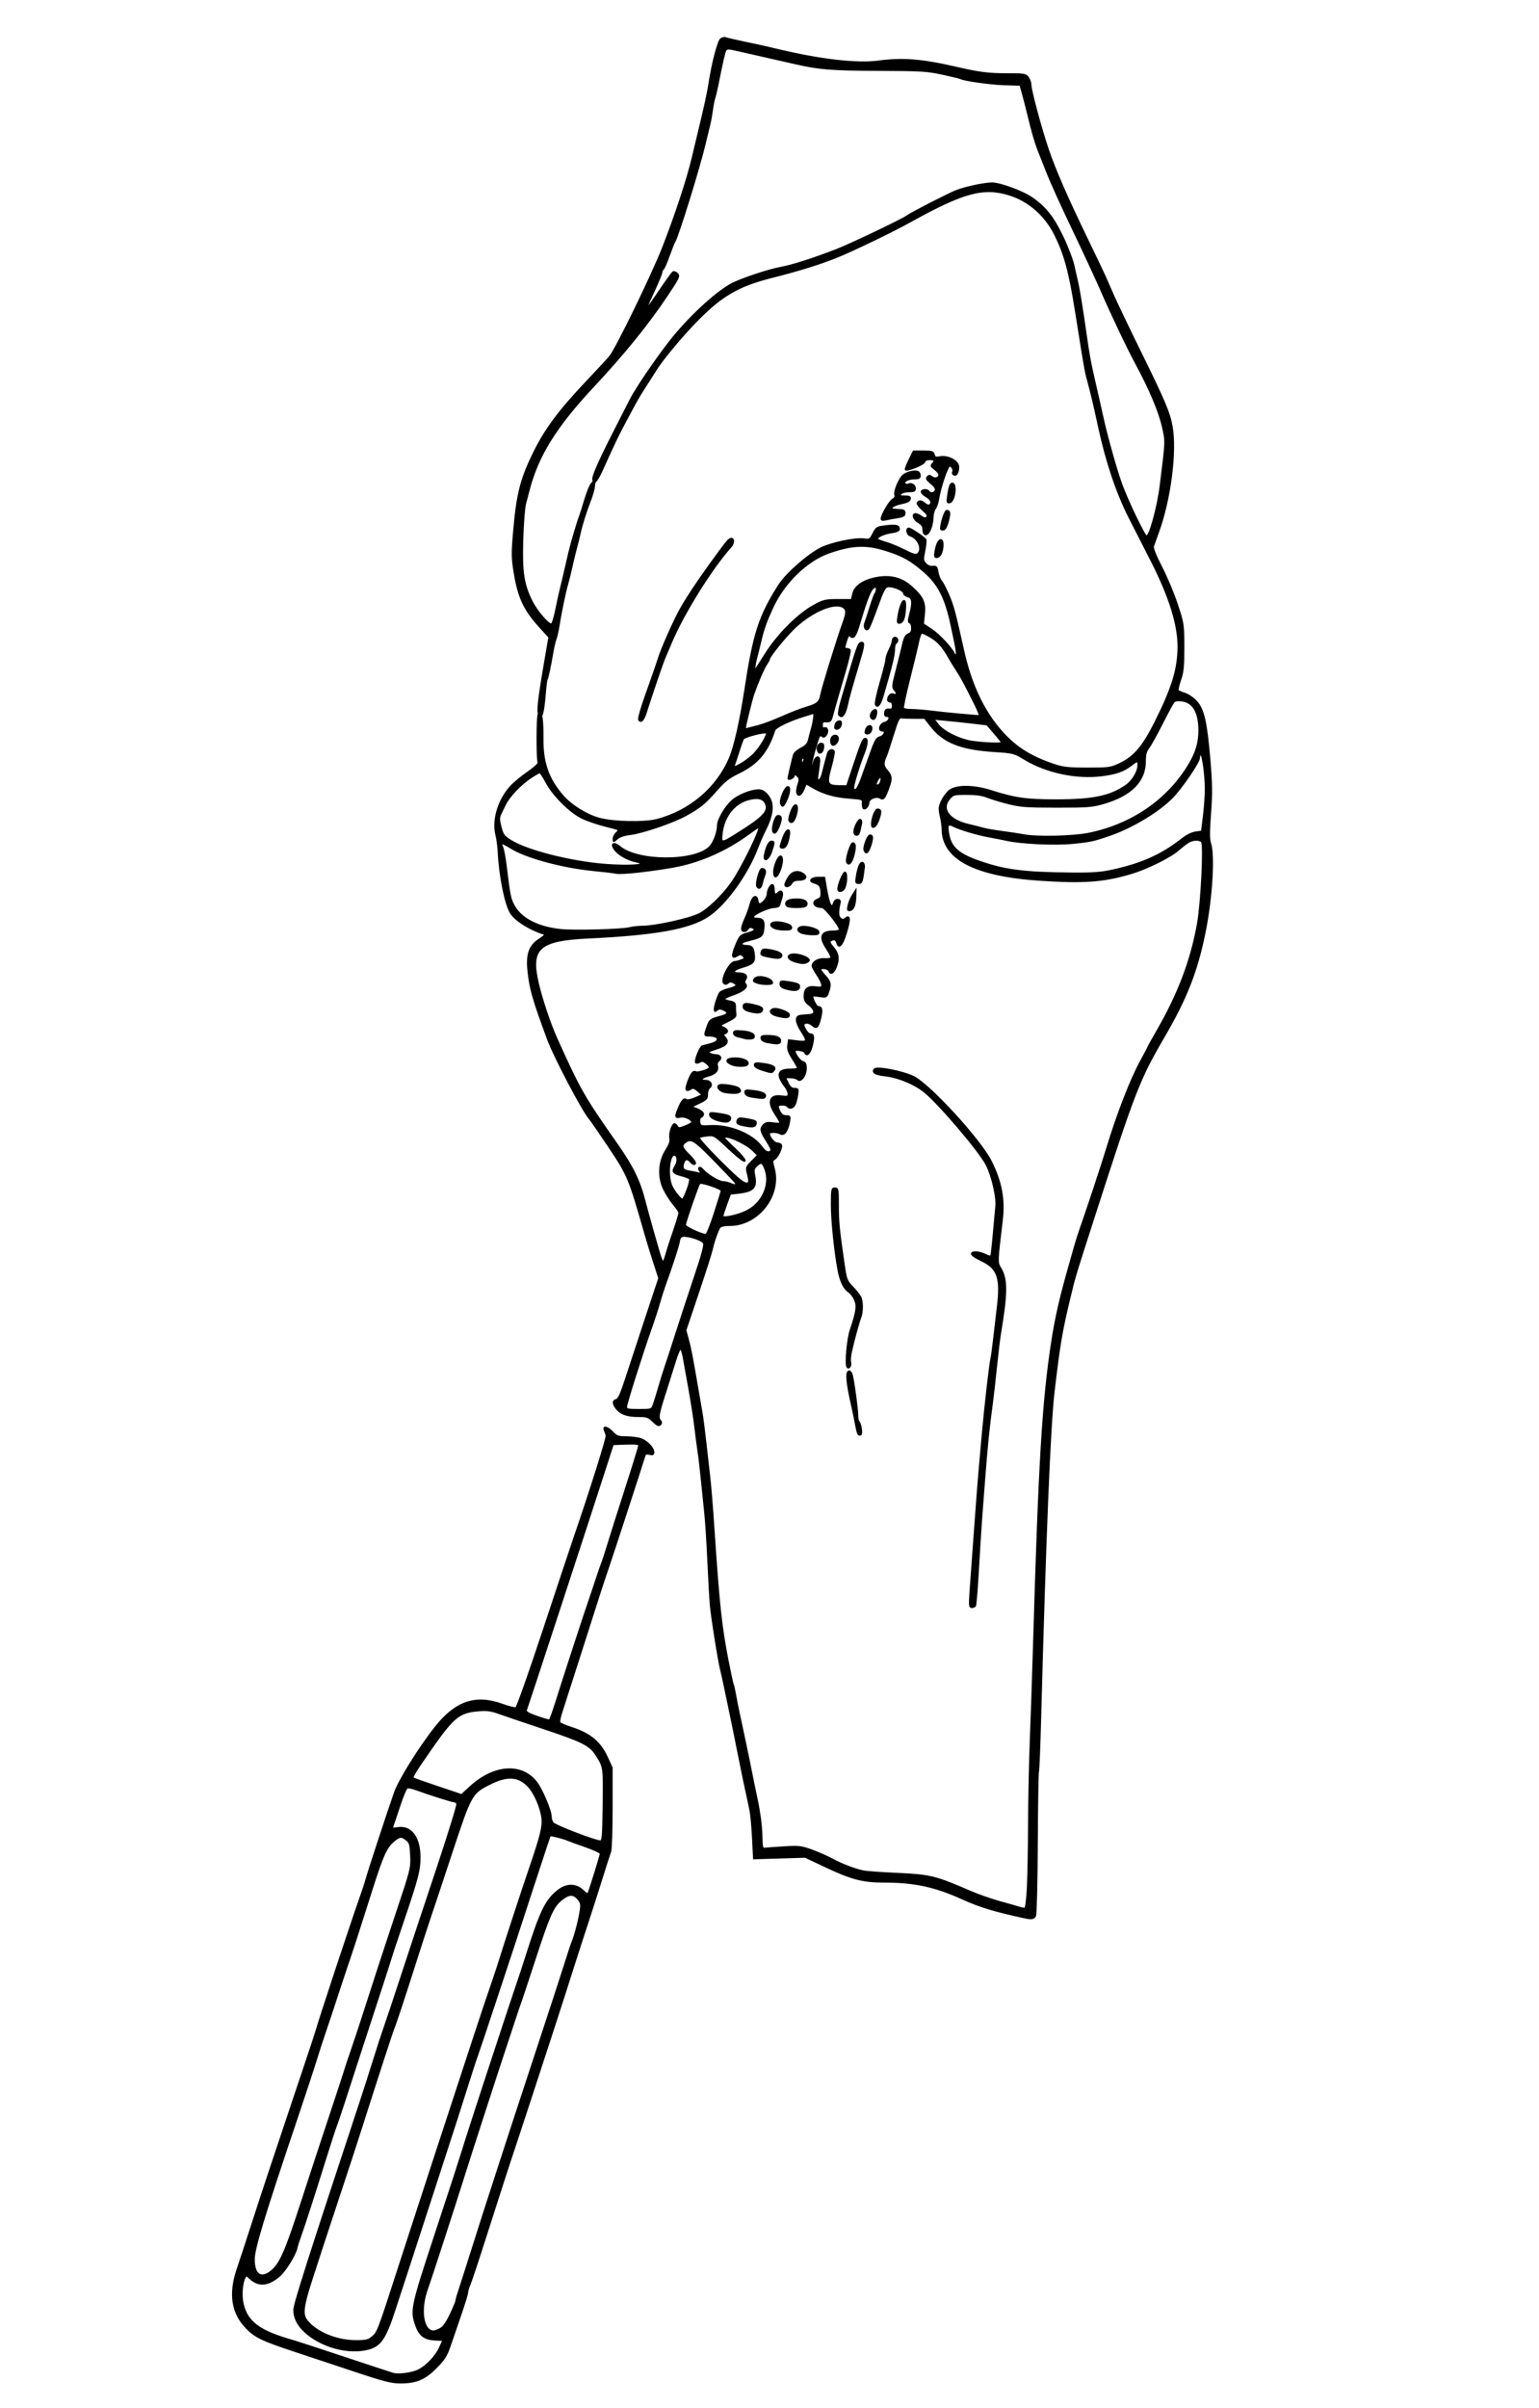 <?xml version="1.0" encoding="UTF-8" standalone="no"?>
<!-- Created with Inkscape (http://www.inkscape.org/) -->
<svg
   xmlns:dc="http://purl.org/dc/elements/1.1/"
   xmlns:cc="http://creativecommons.org/ns#"
   xmlns:rdf="http://www.w3.org/1999/02/22-rdf-syntax-ns#"
   xmlns:svg="http://www.w3.org/2000/svg"
   xmlns="http://www.w3.org/2000/svg"
   xmlns:sodipodi="http://sodipodi.sourceforge.net/DTD/sodipodi-0.dtd"
   xmlns:inkscape="http://www.inkscape.org/namespaces/inkscape"
   id="svg2457"
   sodipodi:version="0.32"
   inkscape:version="0.46"
   width="959"
   height="1500"
   version="1.0"
   sodipodi:docname="Interferenzschraube_04.svg"
   inkscape:output_extension="org.inkscape.output.svg.inkscape">
  <defs
     id="defs2460">
    <inkscape:perspective
       sodipodi:type="inkscape:persp3d"
       inkscape:vp_x="0 : 526.18109 : 1"
       inkscape:vp_y="0 : 1000 : 0"
       inkscape:vp_z="744.09448 : 526.18109 : 1"
       inkscape:persp3d-origin="372.04724 : 350.78739 : 1"
       id="perspective2464" />
  </defs>
  <sodipodi:namedview
     inkscape:window-height="1176"
     inkscape:window-width="1600"
     inkscape:pageshadow="2"
     inkscape:pageopacity="0.0"
     guidetolerance="10.0"
     gridtolerance="10.0"
     objecttolerance="10.0"
     borderopacity="1.0"
     bordercolor="#666666"
     pagecolor="#ffffff"
     id="base"
     showgrid="false"
     inkscape:zoom="0.43557778"
     inkscape:cx="590.77608"
     inkscape:cy="823.16966"
     inkscape:window-x="-4"
     inkscape:window-y="-4"
     inkscape:current-layer="svg2457" />
  <path
     id="path2486"
     d="M 221.749,1477.06 C 210.199,1473.208 193.099,1467.526 183.749,1464.435 C 163.357,1457.691 159.044,1455.623 153.552,1449.951 C 144.509,1440.612 142.739,1428.554 148.121,1412.947 C 149.7,1408.365 154.469,1393.817 158.717,1380.617 C 162.965,1367.417 173.194,1336.592 181.447,1312.117 C 189.701,1287.642 196.802,1266.267 197.226,1264.617 C 198.498,1259.679 218.879,1198.002 224.324,1182.617 C 226.075,1177.667 227.849,1172.267 228.264,1170.617 C 229.195,1166.923 242.099,1127.607 246.019,1116.522 C 248.815,1108.613 261.597,1088.144 271.56,1075.617 C 284.056,1059.907 296.489,1055.737 312.962,1061.733 C 316.93,1063.177 320.783,1064.126 321.524,1063.841 C 322.276,1063.553 329.861,1042.166 338.677,1015.47 C 347.37,989.151 356.186,962.667 358.269,956.617 C 367.839,928.818 378.315,895.497 377.916,894.127 C 377.674,893.297 377.151,891.829 376.755,890.867 C 375.585,888.025 378.536,888.763 381.749,892.117 C 384.28,894.759 385.299,895.117 390.286,895.117 C 393.401,895.117 397.452,895.64 399.288,896.28 C 403.151,897.627 407.171,901.782 407.217,904.475 C 407.242,905.967 406.75,906.209 404.727,905.701 C 403.09,905.29 402.068,905.515 401.816,906.342 C 399.898,912.642 382.153,967.06 379.228,975.617 C 375.221,987.337 375.178,987.468 361.26,1031.117 C 356.262,1046.792 351.248,1062.406 350.119,1065.815 C 348.99,1069.223 348.337,1072.451 348.668,1072.987 C 348.999,1073.523 352.303,1074.944 356.009,1076.146 C 367.825,1079.977 373.937,1085.082 378.401,1094.845 L 381.249,1101.073 L 381.249,1126.048 C 381.249,1139.784 380.839,1152.056 380.339,1153.32 C 379.839,1154.583 377.329,1162.367 374.762,1170.617 C 372.194,1178.867 368.153,1191.467 365.78,1198.617 C 363.407,1205.767 359.336,1218.367 356.732,1226.617 C 354.128,1234.867 348.845,1251.292 344.992,1263.117 C 335.711,1291.602 321.536,1334.857 320.251,1338.617 C 317.763,1345.895 310.711,1367.666 302.76,1392.617 C 298.028,1407.467 293.502,1421.095 292.702,1422.901 C 291.903,1424.707 291.236,1426.957 291.22,1427.901 C 291.204,1428.845 289.402,1434.792 287.214,1441.117 C 285.027,1447.442 282.027,1456.19 280.547,1460.558 C 278.259,1467.314 276.954,1469.416 271.803,1474.645 C 264.702,1481.852 259.279,1484.131 249.32,1484.09 C 243.893,1484.068 239.093,1482.844 221.749,1477.06 z M 260.871,1476.287 C 266.08,1473.599 271.697,1467.605 274.15,1462.117 L 276.162,1457.617 L 270.8,1457.32 C 264.004,1456.943 261.067,1454.391 258.666,1446.771 C 256.191,1438.921 257.108,1434.822 270.259,1394.937 C 282.188,1358.759 285.068,1349.875 290.784,1331.617 C 294.7,1319.111 320.048,1241.966 322.82,1234.117 C 323.695,1231.642 325.98,1224.667 327.9,1218.617 C 336.849,1190.406 340.059,1183.737 347.591,1177.698 C 352.89,1173.45 358.83,1173.384 363.153,1177.526 C 365.441,1179.718 366.321,1180.087 366.723,1179.026 C 368.378,1174.658 374.249,1155.589 374.249,1154.582 C 374.249,1153.927 370.086,1151.945 364.999,1150.179 C 359.911,1148.412 354.849,1146.569 353.749,1146.083 C 351.058,1144.896 343.129,1142.903 342.719,1143.313 C 342.539,1143.493 337.631,1158.26 331.812,1176.129 C 325.993,1193.997 320.774,1209.967 320.213,1211.617 C 319.653,1213.267 314.667,1228.342 309.134,1245.117 C 303.6,1261.892 298.249,1277.867 297.243,1280.617 C 296.236,1283.367 293.305,1292.367 290.73,1300.617 C 288.155,1308.867 282.003,1327.992 277.061,1343.117 C 272.118,1358.242 266.122,1376.692 263.737,1384.117 C 261.352,1391.542 257.327,1403.917 254.792,1411.617 C 252.257,1419.317 248.06,1432.126 245.466,1440.082 C 240.159,1456.356 236.97,1461.006 229.749,1463.001 C 217.367,1466.421 200.075,1461.749 189.882,1452.228 C 185.471,1448.108 183.249,1443.646 183.249,1438.909 C 183.249,1435.271 191.766,1408.575 225.776,1305.617 C 227.048,1301.767 230.201,1291.867 232.782,1283.617 C 235.364,1275.367 238.522,1265.692 239.8,1262.117 C 241.078,1258.542 245.584,1245.042 249.812,1232.117 C 254.04,1219.192 263.781,1189.803 271.459,1166.809 C 279.136,1143.814 285.169,1124.352 284.865,1123.559 C 284.56,1122.766 283.733,1122.117 283.025,1122.117 C 281.731,1122.117 267.536,1117.63 259.345,1114.632 C 256.923,1113.746 254.394,1113.231 253.726,1113.487 C 253.057,1113.744 250.906,1118.828 248.945,1124.785 C 246.984,1130.743 245.072,1136.418 244.695,1137.398 C 244.09,1138.973 244.457,1139.108 247.88,1138.568 C 256.073,1137.274 261.448,1144.372 261.548,1156.617 C 261.613,1164.616 260.309,1169.683 251.515,1195.617 C 247.411,1207.717 243.754,1218.742 243.387,1220.117 C 243.021,1221.492 239.908,1231.167 236.47,1241.617 C 233.033,1252.067 227.971,1267.592 225.222,1276.117 C 215.249,1307.049 210.438,1321.667 209.424,1324.117 C 208.855,1325.492 206.28,1333.367 203.702,1341.617 C 195.964,1366.379 189.214,1387.311 187.257,1392.617 C 186.243,1395.367 185.147,1398.838 184.821,1400.33 C 183.9,1404.552 177.615,1414.63 174.007,1417.673 C 166.872,1423.688 161.062,1424.109 155.627,1419.003 C 153.509,1417.013 153.381,1417.003 152.462,1418.773 C 150.728,1422.112 150.153,1429.728 151.259,1434.714 C 153.852,1446.409 161.634,1452.18 182.749,1458.066 C 184.399,1458.526 198.637,1463.183 214.389,1468.415 C 230.141,1473.647 243.866,1478.169 244.889,1478.464 C 248.37,1479.466 256.982,1478.294 260.871,1476.287 z M 232.042,1455.637 C 235.435,1452.782 235.741,1451.982 248.284,1413.117 C 256.743,1386.907 277.278,1324.075 295.836,1267.617 C 299.995,1254.967 304.893,1240.342 306.721,1235.117 C 308.55,1229.892 311.058,1222.242 312.296,1218.117 C 314.14,1211.97 326.212,1175.17 330.174,1163.617 C 336.978,1143.779 338.477,1137.716 337.865,1132.507 C 337.063,1125.683 333.047,1116.55 329.019,1112.386 C 322.948,1106.111 315.869,1105.755 305.115,1111.185 C 293.738,1116.928 293.386,1117.564 281.15,1154.617 C 275.157,1172.767 269.098,1190.992 267.686,1195.117 C 266.274,1199.242 262.471,1210.942 259.234,1221.117 C 252.068,1243.642 246.356,1260.93 245.193,1263.617 C 244.316,1265.64 234.67,1295.291 225.347,1324.617 C 222.55,1333.417 216.228,1352.767 211.299,1367.617 C 206.37,1382.467 201.619,1396.867 200.74,1399.617 C 199.861,1402.367 196.916,1411.454 194.195,1419.81 C 189.017,1435.712 188.253,1441.25 190.744,1444.806 C 196.035,1452.361 209.196,1458.062 221.422,1458.096 C 228.148,1458.114 229.459,1457.811 232.042,1455.637 z M 274.254,1450.614 C 276.305,1449.554 278.203,1446.913 280.704,1441.642 C 282.654,1437.535 284.249,1433.713 284.249,1433.149 C 284.249,1432.586 285.117,1429.536 286.179,1426.371 C 287.241,1423.206 290.445,1413.192 293.299,1404.117 C 296.153,1395.042 299.732,1383.792 301.253,1379.117 C 302.774,1374.442 307.512,1359.817 311.781,1346.617 C 316.051,1333.417 326.375,1301.917 334.724,1276.617 C 343.073,1251.317 351.146,1226.567 352.663,1221.617 C 354.18,1216.667 356.053,1211.042 356.826,1209.117 C 358.556,1204.803 360.887,1195.71 361.768,1189.836 C 362.332,1186.076 362.076,1185.028 360.009,1182.625 C 357.159,1179.312 354.209,1179.596 349.393,1183.649 C 344.527,1187.744 342.096,1193.261 333.316,1220.149 C 328.742,1234.157 324.639,1246.517 324.199,1247.617 C 323.758,1248.717 322.53,1252.317 321.468,1255.617 C 320.406,1258.917 317.285,1268.367 314.532,1276.617 C 309.758,1290.921 293.793,1340.223 288.788,1356.117 C 282.691,1375.478 267.856,1421.148 266.211,1425.617 C 261.503,1438.415 263.461,1451.924 270.048,1452.085 C 270.763,1452.103 272.656,1451.441 274.254,1450.614 z M 168.732,1414.951 C 174.486,1410.425 177.774,1403.074 187.666,1372.617 C 193.025,1356.117 201.008,1331.817 205.408,1318.617 C 209.807,1305.417 214.013,1292.592 214.755,1290.117 C 215.497,1287.642 217.674,1281.117 219.593,1275.617 C 221.511,1270.117 226.088,1256.167 229.764,1244.617 C 233.44,1233.067 240.947,1210.158 246.447,1193.709 C 256.269,1164.331 256.44,1163.661 256.085,1155.861 C 255.773,1148.973 255.414,1147.669 253.376,1146.019 C 250.266,1143.501 248.999,1143.615 245.276,1146.747 C 240.665,1150.627 238.436,1155.547 231.742,1176.617 C 222.767,1204.868 219.46,1215.096 216.709,1223.117 C 214.916,1228.342 211.777,1237.792 209.732,1244.117 C 207.687,1250.442 204.543,1259.892 202.746,1265.117 C 200.949,1270.342 198.317,1278.442 196.897,1283.117 C 195.478,1287.792 189.841,1304.892 184.371,1321.117 C 164.336,1380.545 158.249,1400.633 158.249,1407.31 C 158.249,1416.685 162.546,1419.817 168.732,1414.951 z M 376.025,1124.104 C 376.316,1100.448 376.339,1100.607 371.438,1092.948 C 367.618,1086.978 362.931,1084.616 339.249,1076.721 C 326.874,1072.596 314.049,1068.247 310.749,1067.058 C 305.979,1065.338 303.383,1065.006 298.087,1065.44 C 286.227,1066.411 282.557,1069.341 269.057,1088.617 C 259.462,1102.317 256.651,1106.852 257.332,1107.534 C 257.595,1107.797 264.514,1110.258 272.707,1113.003 L 287.603,1117.994 L 293.176,1112.897 C 307.779,1099.541 324.894,1098.305 334.11,1109.942 C 337.547,1114.281 343.249,1127.633 343.249,1131.342 C 343.249,1132.658 343.811,1134.494 344.499,1135.422 C 345.844,1137.238 371.764,1147.154 374.249,1146.803 C 375.522,1146.623 375.79,1143.189 376.025,1124.104 z M 346.821,1059.328 C 350.605,1047.15 365.396,1001.857 367.301,996.617 C 367.901,994.967 369.709,989.567 371.318,984.617 C 372.928,979.667 374.641,974.717 375.124,973.617 C 375.608,972.517 377.222,967.567 378.712,962.617 C 380.201,957.667 385.206,941.879 389.834,927.532 C 394.462,913.185 398.249,900.905 398.249,900.242 C 398.249,899.376 395.952,899.118 390.098,899.326 L 381.947,899.617 L 376.133,917.617 C 365.461,950.661 328.64,1063.107 327.835,1065.117 C 327.38,1066.253 328.995,1067.248 334.491,1069.216 C 338.483,1070.646 342.071,1071.641 342.466,1071.427 C 342.861,1071.214 344.82,1065.769 346.821,1059.328 z M 638.749,1194.452 C 619.781,1190.345 610.625,1187.572 599.749,1182.641 C 582.588,1174.861 569.811,1172.117 550.742,1172.117 C 537.608,1172.117 530.614,1170.275 514.081,1162.462 L 501.749,1156.635 L 491.249,1156.944 C 485.474,1157.114 478.274,1157.335 475.249,1157.435 L 469.749,1157.617 L 469.093,1144.617 C 468.733,1137.467 467.988,1129.592 467.439,1127.117 C 465.084,1116.511 462.009,1101.787 459.815,1090.617 C 458.519,1084.017 456.507,1074.117 455.344,1068.617 C 454.181,1063.117 452.537,1055.242 451.691,1051.117 C 450.844,1046.992 449.746,1042.042 449.249,1040.117 C 447.797,1034.49 443.453,1007.244 442.793,999.617 C 442.459,995.767 441.761,983.289 441.24,971.888 C 440.72,960.487 439.861,947.212 439.331,942.388 C 438.801,937.564 437.867,928.442 437.255,922.117 C 436.643,915.792 435.726,907.917 435.218,904.617 C 434.71,901.317 433.795,894.342 433.186,889.117 C 432.576,883.892 430.942,873.317 429.555,865.617 C 428.167,857.917 426.568,849.029 426.002,845.867 C 425.436,842.704 424.639,840.117 424.232,840.117 C 423.33,840.117 422.002,843.41 419.191,852.617 C 418.016,856.467 416.032,862.767 414.782,866.617 C 410.431,880.017 409.862,882.946 411.278,884.652 C 412.251,885.824 412.282,886.483 411.408,887.357 C 410.534,888.232 409.449,887.734 406.953,885.315 C 403.956,882.41 403.08,882.117 397.401,882.117 C 390.615,882.117 386.305,880.463 383.809,876.9 C 381.751,873.962 381.839,872.457 384.101,871.866 C 385.475,871.506 387.03,868.054 390.12,858.499 C 392.412,851.414 397.98,834.489 402.495,820.888 L 410.702,796.158 L 407.526,786.388 C 405.779,781.014 403.192,772.567 401.778,767.617 C 392.132,733.855 391.346,731.976 379.441,714.204 C 373.698,705.631 368.225,697.717 367.279,696.617 C 363.008,691.651 345.417,658.213 341.518,647.65 C 332.156,622.284 330.431,616.32 329.215,605.117 C 328.058,594.462 329.819,589.252 335.95,585.191 C 339.766,582.663 340.212,582.063 338.637,581.571 C 330.121,578.912 321.061,573.168 318.275,568.66 C 314.903,563.203 311.388,545.859 310.668,531.117 C 310.493,527.542 309.844,522.592 309.226,520.117 C 306.911,510.841 310.522,498.54 318.024,490.152 C 320.072,487.862 324.899,483.824 328.749,481.181 C 332.599,478.537 335.631,475.852 335.488,475.215 C 334.513,470.87 334.679,445.932 335.588,444.653 C 337.613,441.804 338.277,450.21 338.171,460.117 C 338.01,475.102 341.64,485.383 350.782,495.834 C 355.942,501.732 365.375,507.613 373.164,509.788 C 381.898,512.226 401.358,512.683 409.249,510.635 C 429.851,505.288 446.836,490.905 454.761,472.094 C 457.785,464.916 461.352,449.149 464.257,430.117 C 469.715,394.361 473.11,383.844 485.463,364.432 C 489.909,357.445 503.32,345.634 511.535,341.472 C 517.839,338.277 532.762,335.108 538.116,335.826 C 541.932,336.338 542.164,336.203 544.135,332.339 C 546.098,328.491 546.439,328.291 552.164,327.627 C 558.45,326.897 560.249,327.339 560.249,329.615 C 560.249,330.5 558.546,331.234 555.499,331.664 C 550.354,332.389 545.511,334.852 546.892,336.041 C 547.363,336.447 549.774,337.346 552.249,338.038 C 554.724,338.729 559.827,340.851 563.59,342.752 C 568.976,345.474 570.732,345.961 571.84,345.041 C 575.21,342.244 572.292,335.218 567.072,333.561 C 565.144,332.949 564.494,329.117 566.318,329.117 C 567.561,329.117 575.862,334.683 576.742,336.106 C 577.069,336.635 576.781,339.761 576.101,343.052 C 574.971,348.523 575.027,349.215 576.753,351.122 C 577.932,352.425 579.592,353.097 581.173,352.913 C 583.397,352.653 583.78,353.072 584.319,356.364 C 584.656,358.424 585.626,360.899 586.474,361.864 C 587.322,362.828 589.376,366.767 591.039,370.617 C 593.878,377.19 595.001,381.388 600.272,405.117 C 604.697,425.037 611.99,441.14 622.139,453.399 C 631.546,464.762 641.458,471.279 657.228,476.47 C 662.651,478.256 666.105,478.615 677.749,478.608 C 690.827,478.599 692.126,478.422 697.484,475.92 C 706.691,471.619 712.149,465.281 719.825,449.977 C 730.659,428.376 734.249,416.576 734.249,402.566 C 734.249,388.888 728.731,371.35 717.49,349.299 C 712.813,340.124 706.627,327.989 703.742,322.333 C 696.043,307.234 689.49,287.791 684.797,266.117 C 681.417,250.505 680.495,246.649 677.149,234.117 C 676.635,232.192 675.504,226.117 674.637,220.617 C 673.769,215.117 672.693,208.367 672.247,205.617 C 671.8,202.867 670.931,197.467 670.316,193.617 C 666.398,169.105 663.538,158.54 657.523,146.362 C 651.445,134.056 641.143,125.018 628.876,121.229 C 612.626,116.21 600.194,119.637 566.249,138.494 C 556.071,144.148 531.094,156.189 521.749,159.947 C 510.814,164.343 497.757,168.405 480.749,172.702 C 459.709,178.017 449.297,184.16 433.214,200.75 C 424.246,210.001 412.292,224.427 408.749,230.273 C 408.199,231.18 406.399,234.01 404.749,236.56 C 398.391,246.387 397.481,247.918 392.814,256.636 C 384.76,271.681 383.454,274.357 375.192,292.749 C 373.677,296.122 371.945,299.186 371.343,299.558 C 370.741,299.931 370.249,301.369 370.249,302.755 C 370.249,304.142 369.176,308.053 367.865,311.446 C 364.91,319.094 362.44,326.957 361.269,332.437 C 360.779,334.736 359.865,338.417 359.24,340.617 C 358.614,342.817 357.288,348.263 356.293,352.72 C 355.298,357.177 354.018,362.352 353.449,364.22 C 352.188,368.358 349.475,381.458 348.189,389.617 C 347.669,392.917 346.806,396.742 346.271,398.117 C 345.736,399.492 344.84,403.317 344.28,406.617 C 342.796,415.369 341.356,422.134 340.779,423.067 C 340.502,423.516 340.012,427.199 339.691,431.25 C 338.862,441.706 337.869,446.695 336.732,446.117 C 334.455,444.959 334.954,439.201 339.752,411.241 L 342.219,396.865 L 337.069,391.241 C 326.793,380.019 323.23,372.597 320.632,356.998 C 319.105,347.837 319.049,344.995 320.14,332.136 C 322.223,307.584 324.486,298.596 332.86,281.617 C 339.856,267.43 348.564,255.713 364.952,238.429 C 372.214,230.771 379.074,223.337 380.196,221.91 C 384.409,216.555 406.473,171.181 413.106,154.232 C 420.965,134.15 428.457,111.401 431.586,98.117 C 432.428,94.542 434.257,86.892 435.649,81.117 C 439.685,64.385 441.117,57.715 442.239,50.433 C 444.001,38.992 447.526,25.688 449.152,24.345 C 449.998,23.645 451.379,23.346 452.22,23.68 C 453.061,24.014 458.024,25.176 463.249,26.262 C 468.474,27.348 474.549,28.658 476.749,29.174 C 478.949,29.689 483.674,30.793 487.249,31.626 C 512.659,37.547 534.515,39.95 547.309,38.228 C 562.447,36.191 574.346,37.134 595.749,42.067 C 610.306,45.422 615.753,46.117 627.502,46.117 C 638.39,46.117 639.235,46.259 640.692,48.339 C 641.548,49.562 642.249,51.62 642.249,52.913 C 642.249,56.4 648.577,79.955 653.051,93.117 C 657.47,106.118 664.902,123.111 677.98,150.117 C 682.908,160.292 687.63,170.192 688.473,172.117 C 689.317,174.042 691.687,179.442 693.739,184.117 C 695.792,188.792 703.445,204.767 710.745,219.617 C 725.656,249.948 728.651,257.026 730.183,265.551 C 733.005,281.259 729.145,311.172 721.658,331.617 C 720.248,335.467 718.846,339.425 718.543,340.413 C 718.212,341.49 720.269,346.592 723.686,353.168 C 726.817,359.196 731.201,369.637 733.427,376.372 C 737.399,388.39 737.474,388.886 737.498,403.117 C 737.518,415.272 737.184,418.587 735.436,423.617 C 734.289,426.917 733.665,429.9 734.05,430.246 C 734.434,430.592 736.406,431.405 738.433,432.052 C 740.459,432.699 743.662,434.939 745.55,437.029 C 750.008,441.963 751.768,449.797 753.769,473.599 C 755.005,488.314 755.073,494.342 754.142,506.778 C 753.299,518.03 753.295,522.811 754.126,525.195 C 756.688,532.546 755.061,559.301 750.753,580.634 C 745.788,605.227 739.265,621.782 724.757,646.617 C 709.901,672.046 706.697,680.304 682.266,756.117 C 669.459,795.859 669.656,795.203 666.341,809.117 C 661.363,830.009 660.109,837.48 656.631,866.963 C 654.17,887.834 651.202,960.033 648.291,1069.832 C 647.806,1088.1 647.182,1103.416 646.903,1103.868 C 646.623,1104.319 646.302,1124.248 646.189,1148.153 C 646.076,1172.058 645.578,1192.404 645.081,1193.367 C 644.197,1195.08 642.774,1195.324 638.749,1194.452 z M 640.385,1175.537 C 640.734,1168.431 641.067,1150.242 641.123,1135.117 C 641.18,1119.992 641.666,1096.817 642.204,1083.617 C 642.742,1070.417 643.651,1043.642 644.223,1024.117 C 647.563,910.254 649.845,872.474 655.643,835.117 C 657.947,820.267 660.896,807.476 666.593,787.617 C 667.381,784.867 668.741,780.049 669.614,776.91 C 670.486,773.771 672.124,768.596 673.253,765.41 C 677.165,754.371 687.016,724.575 689.716,715.617 C 696.16,694.236 704.741,672.116 710.961,660.853 C 713.319,656.583 715.249,652.906 715.249,652.682 C 715.249,652.458 717.805,647.852 720.93,642.446 C 734.353,619.224 742.301,598.263 746.375,575.342 C 748.673,562.415 750.458,526.503 748.91,524.367 C 747.774,522.801 743.805,522.753 740.933,524.272 C 739.731,524.907 736.724,527.203 734.249,529.374 C 729.067,533.919 714.731,540.999 704.664,543.985 C 687.603,549.044 675.523,549.924 648.019,548.109 C 607.529,545.438 587.287,534.889 587.254,516.443 C 587.251,514.698 586.724,510.998 586.083,508.222 C 585.072,503.839 585.161,502.637 586.764,499.083 C 587.778,496.833 589.912,493.895 591.505,492.554 C 595.599,489.109 606.611,489.14 617.529,492.627 C 632.414,497.381 639.624,498.401 658.249,498.39 C 681.054,498.377 691.779,496.147 701.574,489.382 C 705.736,486.508 709.249,480.683 709.249,476.657 C 709.249,473.515 708.912,473.509 704.878,476.586 C 700.01,480.299 695.403,481.91 686.434,483.034 C 670.766,484.999 652.111,481.038 638.612,472.881 C 631.91,468.831 631.467,468.715 619.749,467.957 C 598.552,466.587 588.04,462.388 579.976,452.071 L 576.203,447.245 L 569.976,447.267 C 566.551,447.279 562.885,447.137 561.83,446.953 C 560.19,446.666 559.417,448.217 556.517,457.617 C 554.65,463.667 552.73,469.517 552.249,470.617 C 550.124,475.477 550.196,476.901 552.717,479.897 C 555.696,483.437 555.816,485.01 553.576,491.083 C 551.277,497.318 550.454,498.26 548.413,496.995 C 546.042,495.525 541.249,497.515 541.249,499.97 C 541.249,502.504 538.475,504.918 537.792,502.979 C 537.528,502.23 537.41,500.717 537.53,499.617 C 537.729,497.799 536.975,497.56 529.249,496.99 C 520.077,496.313 513.202,494.349 506.523,490.498 L 502.298,488.062 L 500.824,491.589 C 498.26,497.727 495.165,495.429 497.297,488.97 C 498.431,485.534 498.388,484.828 496.959,483.399 C 495.443,481.883 495.274,481.886 494.678,483.439 C 494.174,484.753 491.249,485.97 491.249,484.867 C 491.249,483.824 494.192,471.244 494.768,469.824 C 495.168,468.838 497.232,467.145 499.356,466.062 C 501.974,464.727 503.416,463.211 503.837,461.355 C 504.178,459.849 505.085,456.398 505.853,453.685 C 507.081,449.346 507.711,444.093 506.999,444.13 C 506.861,444.137 504.049,445 500.749,446.048 C 491.256,449.063 483.234,452.966 482.622,454.868 C 478.271,468.381 472.091,475.709 460.231,481.422 C 454.179,484.338 451.524,486.422 446.344,492.322 C 439.16,500.504 436.51,502.666 427.412,507.762 C 419.589,512.144 400.269,518.731 392.516,519.659 C 388.839,520.099 385.933,521.095 384.499,522.408 C 382.254,524.46 382.249,524.461 382.249,522.446 C 382.249,521.336 383.176,519.588 384.309,518.563 C 386.346,516.719 386.272,516.675 377.462,514.514 C 372.563,513.312 365.919,511.044 362.697,509.473 C 355.182,505.81 344.758,495.439 340.44,487.33 C 338.62,483.913 336.785,481.117 336.361,481.117 C 335.938,481.117 333.377,482.571 330.67,484.349 C 324.553,488.365 317.193,496.084 314.849,500.942 C 313.873,502.963 312.523,505.745 311.848,507.123 C 310.893,509.075 310.882,510.653 311.8,514.25 C 313.318,520.202 313.683,520.735 318.186,523.577 C 326.76,528.99 347.807,534.904 368.249,537.644 C 386.374,540.074 408.289,539.227 395.987,536.572 C 391.088,535.515 385.686,532.488 383.314,529.473 C 380.229,525.551 382.281,524.125 386.229,527.447 C 397.565,536.985 433.674,536.897 442.449,527.31 C 444.923,524.606 447.249,518.263 447.249,514.218 C 447.249,510.656 451.817,502.739 456.111,498.86 C 460.033,495.317 468.036,492.117 472.975,492.117 C 476.243,492.117 479.979,496.162 480.812,500.602 C 481.595,504.777 480.231,510.324 476.751,517.117 C 475.482,519.592 473.303,524.592 471.907,528.228 C 465.459,545.021 451.992,563.564 441.045,570.724 C 429.467,578.297 408.424,582.078 366.749,584.074 C 335.52,585.57 330.009,590.676 335.404,613.117 C 337.848,623.284 342.803,637.991 346.692,646.617 C 361.313,679.051 363.658,683.162 384.344,712.617 C 394.17,726.609 398.492,735.439 401.721,748.117 C 403.42,754.787 409.733,777.173 411.379,782.367 C 412.034,784.429 412.848,786.117 413.19,786.117 C 413.532,786.117 414.4,783.979 415.118,781.367 C 415.837,778.754 417.214,774.367 418.179,771.617 C 421.131,763.207 423.249,756.401 423.249,755.327 C 423.249,754.766 421.605,752.351 419.595,749.961 C 417.586,747.572 414.829,743.202 413.469,740.252 C 410.001,732.726 410.617,723.349 415.035,716.418 C 417.254,712.938 417.947,710.858 417.554,708.859 C 416.994,706.008 418.858,700.117 420.32,700.117 C 420.776,700.117 421.527,700.793 421.99,701.619 C 422.732,702.946 423.32,702.928 427.039,701.467 C 429.354,700.558 431.249,699.442 431.249,698.988 C 431.249,697.195 426.422,695.035 423.854,695.68 C 420.794,696.448 420.614,695.572 422.77,690.411 C 424.825,685.494 426.26,683.89 427.631,684.979 C 428.314,685.521 430.498,685.108 433.249,683.917 L 437.749,681.969 L 434.961,679.558 C 432.626,677.539 431.861,677.342 430.256,678.344 C 427.299,680.191 426.867,678.69 428.841,673.428 C 430.672,668.546 432.027,666.862 433.428,667.728 C 434.671,668.496 442.249,666.143 442.249,664.989 C 442.249,664.41 441.255,663.133 440.04,662.149 C 438.334,660.767 437.434,660.609 436.085,661.451 C 435.125,662.051 434.029,662.231 433.65,661.851 C 432.723,660.924 436.169,652.051 437.609,651.657 C 438.236,651.486 440.661,650.826 442.999,650.191 C 449.203,648.506 448.313,645.117 441.667,645.117 C 438.859,645.117 438.824,644.923 440.666,639.63 C 442.185,635.267 442.736,634.839 448.999,633.17 C 453.821,631.884 454.369,630.585 450.778,628.948 C 448.889,628.088 447.948,628.122 446.778,629.092 C 445.498,630.155 445.251,630.057 445.264,628.489 C 445.28,626.473 447.259,620.406 448.566,618.366 C 449.007,617.679 451.373,616.611 453.825,615.993 C 459.133,614.657 460.042,613.612 457.213,612.098 C 455.638,611.255 454.755,611.282 453.642,612.205 C 452.573,613.092 451.861,613.13 451.071,612.34 C 448.99,610.259 454.692,599.117 457.838,599.117 C 458.542,599.117 460.351,598.648 461.857,598.076 C 464.327,597.136 464.444,596.884 463.048,595.488 C 461.75,594.19 461.168,594.151 459.421,595.241 C 456.127,597.299 455.809,595.634 458.306,589.403 C 460.916,582.889 461.275,582.524 466.499,581.078 C 470.523,579.964 471.276,578.725 468.561,577.683 C 467.537,577.29 466.534,577.642 466.011,578.576 C 464.838,580.673 462.243,580.528 462.27,578.367 C 462.283,577.404 463.229,574.592 464.374,572.117 C 465.519,569.642 466.971,565.592 467.602,563.117 C 468.836,558.275 471.509,556.928 472.068,560.867 C 472.244,562.104 472.806,563.117 473.318,563.117 C 475.021,563.117 478.249,559.146 478.249,557.051 C 478.249,554.506 479.982,551.117 481.284,551.117 C 481.814,551.117 482.249,552.467 482.249,554.117 C 482.249,557.268 483.103,557.863 484.961,556.004 C 486.986,553.98 488.148,555.892 487.008,559.371 C 486.424,561.156 485.803,563.179 485.628,563.867 C 485.454,564.554 483.932,565.117 482.247,565.117 C 478.873,565.117 469.249,569.572 469.249,571.134 C 469.249,571.674 470.261,572.124 471.499,572.132 C 475.325,572.158 476.252,573.412 475.86,578.034 C 475.457,582.792 474.626,583.625 468.749,585.167 C 462.751,586.739 462.249,586.965 462.249,588.086 C 462.249,588.653 463.572,589.117 465.19,589.117 C 468.674,589.117 469.61,590.339 469.956,595.341 C 470.24,599.461 469.115,600.468 461.8,602.637 C 457.024,604.053 455.914,606.111 459.915,606.132 C 464.23,606.156 466.016,607.623 464.57,609.958 C 463.71,611.346 463.69,612.159 464.497,612.965 C 466.245,614.713 463.083,617.419 456.795,619.556 C 453.745,620.593 451.249,621.798 451.249,622.234 C 451.249,622.67 452.802,623.318 454.7,623.674 C 457.621,624.222 458.145,624.729 458.105,626.969 C 458.08,628.425 458.214,630.517 458.404,631.617 C 458.672,633.176 457.584,634.185 453.467,636.192 C 448.235,638.744 448.21,638.778 450.717,639.921 C 453.575,641.223 454.003,642.89 451.705,643.772 C 450.347,644.293 450.372,644.596 451.913,646.299 C 454.245,648.876 452.835,651.046 447.69,652.798 C 440.315,655.31 440.63,655.114 442.277,656.155 C 443.086,656.667 444.734,657.093 445.94,657.102 C 448.825,657.122 449.972,659.115 447.949,660.594 C 446.936,661.335 446.554,662.571 446.914,663.947 C 447.682,666.881 445.809,668.889 441.132,670.148 C 436.754,671.327 435.939,673.117 439.78,673.117 C 442.774,673.117 444.242,675.908 442.092,677.511 C 441.277,678.119 440.641,679.967 440.679,681.617 C 440.74,684.254 440.147,684.904 435.777,686.989 L 430.805,689.362 L 434.527,690.846 C 438.364,692.377 439.311,694.416 436.835,695.817 C 435.97,696.307 435.608,697.585 435.902,699.117 C 436.364,701.525 436.622,701.604 442.958,701.275 C 454.593,700.671 468.741,706.453 474.419,714.134 C 476.865,717.442 478.406,718.255 480.168,717.167 C 481.075,716.606 480.451,714.909 477.827,710.807 C 473.811,704.529 473.521,702.987 475.909,700.599 C 477.187,699.321 478.571,699.088 481.909,699.589 C 484.296,699.947 486.247,699.874 486.244,699.428 C 486.242,698.982 484.894,696.592 483.249,694.117 C 478.056,686.306 479.519,681.781 486.908,682.794 C 490.781,683.325 491.249,683.173 491.249,681.388 C 491.249,680.287 490.416,678.313 489.398,677.002 C 483.611,669.546 484.521,666.117 492.284,666.117 C 495.014,666.117 497.237,665.779 497.223,665.367 C 497.209,664.954 495.708,662.28 493.888,659.424 C 491.386,655.5 490.692,653.456 491.045,651.052 L 491.511,647.872 L 496.88,648.503 C 503.28,649.256 503.475,648.703 499.173,641.999 C 497.413,639.257 496.237,636.225 496.423,634.912 C 496.709,632.898 497.392,632.58 501.999,632.315 C 506.402,632.061 507.249,631.703 507.249,630.095 C 507.249,629.04 505.899,627.179 504.249,625.959 C 501.989,624.288 501.249,622.941 501.249,620.5 C 501.249,615.873 503.332,614.184 508.228,614.841 C 511.693,615.306 512.246,615.12 512.23,613.499 C 512.22,612.464 510.87,609.637 509.23,607.216 C 507.59,604.796 506.249,602.278 506.249,601.621 C 506.249,599.13 509.975,596.999 513.785,597.31 C 515.849,597.479 517.708,597.137 517.915,596.55 C 518.123,595.964 516.941,593.489 515.289,591.05 C 510.322,583.72 511.528,580.117 518.949,580.117 C 521.338,580.117 523.249,579.641 523.249,579.046 C 523.249,576.781 514.032,565.117 512.243,565.117 C 507.203,565.117 505.411,561.766 509.599,560.174 C 511.566,559.426 511.913,558.658 511.719,555.475 C 511.495,551.783 510.752,550.887 506.915,549.689 C 503.74,548.697 505.7,546.617 509.809,546.617 L 513.703,546.617 L 514.798,553.117 C 516.611,563.879 518.252,566.832 519.767,562.06 C 520.504,559.738 523.968,559.849 523.392,562.176 C 522.067,567.523 522.15,570.791 523.645,572.031 C 524.941,573.107 525.54,573.12 526.773,572.097 C 529.224,570.063 529.713,571.782 528.277,577.385 C 525.578,587.918 522.798,591.933 521.538,587.117 C 520.99,585.021 519.594,584.611 517.51,585.934 C 516.604,586.51 517.062,587.645 519.22,590.169 C 522.528,594.039 522.963,597.472 520.8,602.649 C 519.268,606.314 517.568,607.112 516.61,604.617 C 516.028,603.101 511.249,602.456 511.249,603.894 C 511.249,604.321 512.599,606.149 514.249,607.956 C 517.518,611.536 517.824,613.167 516.135,618.012 C 515.055,621.109 514.89,621.186 510.635,620.548 C 508.223,620.186 506.249,620.099 506.249,620.354 C 506.249,622.408 508.712,627.117 509.787,627.117 C 512.079,627.117 512.471,629.022 511.236,634.167 C 509.853,639.935 508.795,640.921 506.357,638.715 C 504.546,637.076 502.068,636.63 500.955,637.744 C 499.966,638.732 503.143,644.117 504.715,644.117 C 507.017,644.117 507.323,645.643 506.09,650.982 C 504.921,656.047 502.666,658.368 501.604,655.6 C 501.081,654.238 495.249,653.382 495.249,654.667 C 495.249,656.541 498.497,660.949 500.208,661.396 C 501.769,661.804 502.249,662.748 502.249,665.412 C 502.249,669.816 499.002,674.218 497.12,672.367 C 496.42,671.679 494.371,671.117 492.565,671.117 L 489.281,671.117 L 490.95,674.617 C 492.185,677.206 493.255,678.117 495.062,678.117 C 497.364,678.117 497.466,678.354 496.844,682.242 C 496.482,684.511 495.733,687.211 495.181,688.242 C 494.098,690.267 491.746,690.731 490.749,689.117 C 490.068,688.016 485.948,687.75 484.955,688.744 C 484.61,689.088 484.997,690.663 485.814,692.244 C 486.869,694.284 488.049,695.117 489.885,695.117 C 492.328,695.117 492.433,695.324 491.786,698.867 C 490.743,704.576 488.615,707.384 486.28,706.134 C 483.809,704.811 479.249,704.823 479.249,706.152 C 479.249,708.243 482.532,712.117 484.305,712.117 C 485.309,712.117 486.396,712.547 486.721,713.073 C 487.591,714.48 484.716,720.756 482.679,721.896 C 481.091,722.784 481.047,723.327 482.223,727.524 C 486.947,744.398 472.519,763.117 454.788,763.117 C 451.726,763.117 449.093,763.644 448.543,764.367 C 447.303,765.998 444.592,773.677 443.694,778.101 C 443.305,780.017 439.429,792.167 435.081,805.101 L 427.176,828.617 L 428.755,834.337 C 430.233,839.687 431.226,844.85 434.869,866.117 C 435.67,870.792 436.761,877.092 437.293,880.117 C 437.825,883.142 438.92,891.692 439.726,899.117 C 440.533,906.542 441.629,916.217 442.162,920.617 C 442.695,925.017 443.854,939.417 444.736,952.617 C 447.83,998.889 449.301,1012.746 453.313,1033.411 C 454.892,1041.547 456.401,1048.555 456.666,1048.984 C 456.931,1049.412 457.619,1052.43 458.194,1055.69 C 458.77,1058.95 459.642,1063.417 460.133,1065.617 C 461.823,1073.191 467.359,1099.625 468.197,1104.117 C 468.658,1106.592 470.236,1114.242 471.704,1121.117 C 473.261,1128.412 474.45,1137.364 474.56,1142.617 C 474.735,1150.981 474.89,1151.599 476.749,1151.366 C 477.849,1151.227 483.249,1150.843 488.749,1150.511 C 497.935,1149.957 499.344,1150.125 506.066,1152.583 C 510.091,1154.055 515.73,1156.546 518.597,1158.12 C 524.435,1161.324 532.97,1164.569 538.249,1165.591 C 540.174,1165.964 549.849,1166.638 559.749,1167.09 C 579.526,1167.991 583.041,1168.856 604.118,1178.001 C 609.272,1180.236 617.822,1183.25 623.118,1184.697 C 628.415,1186.143 633.874,1187.692 635.249,1188.139 C 636.624,1188.585 638.199,1188.839 638.749,1188.704 C 639.309,1188.565 640.028,1182.774 640.385,1175.537 z M 604.643,991.367 C 605.017,986.004 605.528,978.917 605.778,975.617 C 606.028,972.317 606.948,959.717 607.821,947.617 C 608.694,935.517 609.809,921.117 610.297,915.617 C 610.786,910.117 611.625,900.667 612.163,894.617 C 613.807,876.106 616.804,849.808 617.697,846.048 C 618.015,844.711 618.719,839.567 619.262,834.617 C 619.805,829.667 620.863,820.626 621.614,814.526 C 623.91,795.88 621.871,789.973 611.436,785.043 C 607.745,783.299 605.282,781.543 605.531,780.834 C 606.061,779.324 610.665,779.764 614.368,781.679 C 615.89,782.466 617.329,782.774 617.565,782.363 C 617.802,781.953 618.527,775.542 619.178,768.117 C 619.828,760.692 620.509,753.267 620.691,751.617 C 621.325,745.857 618.354,732.77 614.788,725.617 C 610.769,717.555 585.976,688.292 576.44,680.356 C 570.116,675.093 559.506,670.722 550.912,669.84 C 545.42,669.276 543.175,667.79 545.023,665.942 C 546.656,664.31 562.38,667.396 569.205,670.689 C 579.154,675.488 610.876,710.091 617.518,723.39 C 623.88,736.128 625.941,747.057 624.397,759.872 C 621.265,785.862 621.247,786.375 623.324,789.737 C 627.584,796.634 627.558,804.945 623.191,831.117 C 622.686,834.142 621.606,843.142 620.79,851.117 C 619.974,859.092 618.857,868.992 618.308,873.117 C 615.932,890.956 615.114,899.045 613.248,923.117 C 611.166,949.986 611.117,950.706 609.349,980.478 C 608.733,990.852 607.982,999.74 607.68,1000.228 C 607.378,1000.717 606.418,1001.117 605.547,1001.117 C 604.163,1001.117 604.049,999.883 604.643,991.367 z M 534.768,893.148 C 534.427,892.597 533.722,889.777 533.201,886.881 C 532.68,883.986 531.787,879.592 531.216,877.117 C 527.516,861.066 526.91,854.117 529.209,854.117 C 529.663,854.117 530.351,854.904 530.737,855.867 C 531.61,858.041 534.462,878.748 534.338,882.013 C 534.288,883.331 534.634,884.906 535.107,885.513 C 536.448,887.233 537.285,892.976 536.285,893.594 C 535.791,893.9 535.108,893.699 534.768,893.148 z M 527.917,851.383 C 526.742,849.464 528.115,834.127 529.955,828.617 C 533.86,816.929 534.347,813.597 532.721,809.705 C 531.905,807.753 530.182,805.464 528.891,804.618 C 525.888,802.65 523.676,798.062 522.382,791.117 C 520.157,779.17 518.214,760.104 518.231,750.367 C 518.247,740.789 518.38,740.117 520.249,740.117 C 522.125,740.117 522.248,740.781 522.242,750.867 C 522.236,761.207 522.678,765.698 525.861,787.612 C 527.226,797.003 527.547,797.85 531.164,801.612 C 533.282,803.815 535.517,806.6 536.132,807.801 C 537.563,810.6 537.566,817.181 536.139,820.802 C 534.948,823.821 531.635,836.065 530.236,842.617 C 529.766,844.817 529.613,847.58 529.896,848.758 C 530.399,850.849 528.849,852.904 527.917,851.383 z M 463.987,701.168 C 459.532,700.292 458.805,699.715 459.587,697.677 C 460.013,696.567 461.068,696.301 463.46,696.7 C 470.775,697.92 471.384,698.176 471.053,699.891 C 470.668,701.894 469.11,702.176 463.987,701.168 z M 446.749,697.691 C 444.348,696.939 442.609,695.723 442.401,694.649 C 442.091,693.057 442.584,692.936 446.901,693.546 C 454.09,694.562 455.396,695.108 455.045,696.952 C 454.646,699.049 451.875,699.296 446.749,697.691 z M 468.758,683.225 C 465.917,682.792 464.664,682.07 464.406,680.717 C 464.073,678.966 464.5,678.871 469.858,679.501 C 475.335,680.144 477.745,681.505 476.624,683.319 C 476.092,684.179 474.927,684.165 468.758,683.225 z M 452.072,680.408 C 448.904,679.923 446.502,677.463 447.866,676.099 C 449,674.965 458.91,676.378 460.422,677.89 C 463.014,680.482 459.494,681.543 452.072,680.408 z M 474.999,666.455 C 471.965,665.526 470.249,664.433 470.249,663.43 C 470.249,662.114 471.097,661.972 475.474,662.552 C 481.663,663.373 483.815,664.729 482.138,666.75 C 480.827,668.329 481.169,668.344 474.999,666.455 z M 455.499,662.896 C 451.51,660.973 452.767,659.117 458.057,659.117 C 463.144,659.117 467.033,661.039 465.842,662.965 C 464.958,664.397 458.52,664.354 455.499,662.896 z M 478.26,649.235 C 476.05,648.844 474.649,647.975 474.437,646.867 C 474.165,645.445 474.819,645.119 477.925,645.131 C 483.682,645.151 486.249,646.108 486.249,648.234 C 486.249,650.236 484.875,650.408 478.26,649.235 z M 463.749,646.625 C 463.199,646.442 461.511,646.019 459.999,645.685 C 458.393,645.331 457.249,644.411 457.249,643.474 C 457.249,642.137 458.182,641.947 462.841,642.333 C 468.064,642.766 470.819,644.385 469.624,646.319 C 469.139,647.103 465.715,647.281 463.749,646.625 z M 484.499,632.865 C 480.247,631.832 478.835,629.597 481.731,628.485 C 484.018,627.608 491.749,630.4 491.749,632.103 C 491.749,633.976 489.881,634.173 484.499,632.865 z M 466.999,629.932 C 464.336,629.212 463.249,628.367 463.249,627.018 C 463.249,624.819 464.627,624.68 470.854,626.248 C 474.118,627.07 475.261,627.821 475.036,628.998 C 474.661,630.969 471.986,631.28 466.999,629.932 z M 489.999,615.932 C 487.242,615.187 486.249,614.385 486.249,612.904 C 486.249,611.075 486.675,610.954 490.876,611.584 C 497.201,612.532 498.397,613.102 498.037,614.993 C 497.661,616.969 494.989,617.281 489.999,615.932 z M 471.384,612.043 C 469.375,611.239 469.215,610.862 470.32,609.53 C 472.357,607.077 481.249,609.281 481.249,612.239 C 481.249,613.39 474.407,613.254 471.384,612.043 z M 495.548,599.011 C 489.126,597.154 490.39,593.458 497.06,594.585 C 499.262,594.957 501.893,595.895 502.906,596.67 C 504.509,597.896 504.553,598.21 503.249,599.083 C 501.471,600.272 499.857,600.257 495.548,599.011 z M 479.36,596.046 C 474.198,595.02 473.8,594.728 474.627,592.572 C 475.133,591.254 476.067,591.077 479.501,591.645 C 484.783,592.521 487.49,593.892 486.976,595.435 C 486.464,596.973 484.726,597.113 479.36,596.046 z M 499.499,581.086 C 496.915,580.047 496.557,578.32 498.751,577.478 C 501.543,576.406 509.698,578.495 510.06,580.374 C 510.338,581.821 509.662,582.106 506.072,582.053 C 503.694,582.019 500.736,581.583 499.499,581.086 z M 481.69,577.684 C 480.229,576.606 480.032,575.964 480.892,575.091 C 482.68,573.275 492.63,575.142 493.06,577.374 C 493.342,578.839 492.616,579.117 488.513,579.117 C 485.828,579.117 482.757,578.472 481.69,577.684 z M 528.612,564.049 C 528.972,562.251 530.155,559.392 531.24,557.698 L 533.215,554.617 L 533.132,558.117 C 533.005,563.488 531.847,566.57 529.809,566.963 C 528.212,567.27 528.048,566.87 528.612,564.049 z M 489.934,563.739 C 489.057,561.454 491.387,560.117 496.249,560.117 C 501.11,560.117 503.44,561.454 502.563,563.739 C 502.198,564.69 500.242,565.117 496.249,565.117 C 492.255,565.117 490.299,564.69 489.934,563.739 z M 522.249,553.795 C 522.249,550.878 525.54,543.049 526.608,543.426 C 527.924,543.889 527.611,550.571 526.146,553.308 C 525.026,555.4 522.249,555.747 522.249,553.795 z M 471.8,552.2 C 470.793,550.571 473.329,541.117 474.772,541.117 C 476.803,541.117 477.388,542.686 476.33,545.292 C 475.812,546.571 475.122,548.854 474.799,550.367 C 474.211,553.113 472.871,553.933 471.8,552.2 z M 489.249,550.985 C 489.249,550.362 490.185,548.337 491.33,546.485 C 493.615,542.788 497.325,541.99 500.71,544.465 C 503.262,546.331 501.802,548.117 497.725,548.117 C 495.342,548.117 493.997,548.718 493.249,550.117 C 492.106,552.252 489.249,552.872 489.249,550.985 z M 533.786,545.867 C 534.808,539.778 536.074,536.889 537.505,537.387 C 538.189,537.625 538.613,538.899 538.446,540.218 C 537.3,549.324 537.028,550.117 535.056,550.117 C 533.278,550.117 533.146,549.678 533.786,545.867 z M 482.249,543.239 C 482.249,539.324 485.053,532.884 486.541,533.385 C 487.986,533.871 487.592,538.317 485.701,542.867 C 484.029,546.89 482.249,547.082 482.249,543.239 z M 527.689,536.822 C 526.997,535.019 530.132,525.117 531.395,525.117 C 533.061,525.117 533.258,527.553 531.995,532.54 C 530.737,537.509 528.722,539.513 527.689,536.822 z M 476.551,532.367 C 477.565,527.318 479.184,524.117 480.724,524.117 C 482.63,524.117 482.624,524.659 480.655,530.439 C 478.865,535.692 475.572,537.239 476.551,532.367 z M 538.603,529.599 C 538.027,528.098 539.784,522.505 541.409,520.667 C 541.939,520.067 542.597,520.067 543.195,520.667 C 543.792,521.265 543.562,523.377 542.577,526.367 C 540.978,531.218 539.642,532.305 538.603,529.599 z M 486.244,527.367 C 486.241,526.954 487.005,524.479 487.941,521.867 C 490.048,515.989 492.67,515.285 491.662,520.867 C 490.771,525.802 489.51,528.117 487.713,528.117 C 486.908,528.117 486.246,527.779 486.244,527.367 z M 532.249,518.067 C 532.249,515.332 535.109,509.913 536.197,510.585 C 536.672,510.879 536.905,511.906 536.715,512.868 C 535.488,519.069 535.057,520.117 533.729,520.117 C 532.903,520.117 532.249,519.211 532.249,518.067 z M 481.715,517.889 C 480.815,515.545 483.106,508.117 484.728,508.117 C 486.947,508.117 487.235,509.472 485.862,513.465 C 484.221,518.238 482.538,520.034 481.715,517.889 z M 543.254,513.367 C 543.266,509.766 545.392,504.117 546.737,504.117 C 549.02,504.117 549.194,505.449 547.561,510.41 C 546.058,514.976 543.243,516.909 543.254,513.367 z M 491.82,511.232 C 491.207,510.241 493.014,504.288 494.507,502.378 C 496.103,500.335 497.224,501.977 496.575,505.406 C 495.506,511.05 493.344,513.699 491.82,511.232 z M 486.596,500.579 C 485.739,498.346 489.133,490.117 490.911,490.117 C 492.642,490.117 491.997,494.681 489.602,499.367 C 487.995,502.513 487.426,502.743 486.596,500.579 z M 407.086,875.367 C 407.679,873.854 409.269,868.792 410.617,864.117 C 411.966,859.442 413.782,853.592 414.653,851.117 C 415.524,848.642 418.535,839.417 421.344,830.617 C 424.153,821.817 429.388,805.871 432.978,795.182 C 437.728,781.036 439.238,775.323 438.524,774.192 C 437.057,771.866 426.318,768.814 424.605,770.236 C 423.859,770.855 423.249,772.028 423.249,772.842 C 423.249,774.356 419.036,787.482 414.815,799.117 C 413.519,802.692 411.71,808.317 410.797,811.617 C 409.883,814.917 407.62,821.892 405.769,827.117 C 400.008,843.373 390.249,874.258 390.249,876.234 C 390.249,877.919 391.078,878.117 398.127,878.117 C 405.794,878.117 406.035,878.043 407.086,875.367 z M 445.227,755.867 C 447.56,748.579 449.531,742.208 449.608,741.707 C 449.805,740.432 436.931,736.043 435.927,737.042 C 435.079,737.887 427.209,760.547 426.914,762.993 C 426.766,764.223 436.793,768.924 439.867,769.065 C 440.483,769.094 442.895,763.154 445.227,755.867 z M 465.249,754.36 C 475.015,749.489 480.238,738.038 476.965,728.673 C 475.301,723.914 474.33,723.461 471.481,726.115 C 469.745,727.732 469.441,728.799 469.979,731.38 C 471.729,739.767 469.815,741.986 459.883,743.081 L 455.017,743.617 L 452.649,750.117 C 451.347,753.692 450.274,757.016 450.265,757.503 C 450.235,759.122 459.668,757.143 465.249,754.36 z M 428.225,741.18 C 429.446,737.915 430.183,734.821 429.864,734.303 C 429.544,733.786 427.277,732.858 424.825,732.24 C 419.379,730.869 418.591,729.769 420.724,726.514 C 422.524,723.768 422.44,720.001 420.566,719.384 C 416.919,718.184 415.561,732.892 418.738,739.171 C 420.591,742.832 424.13,747.117 425.301,747.117 C 425.688,747.117 427.004,744.445 428.225,741.18 z M 457.654,735.868 C 456.606,734.63 450.574,728.331 444.249,721.868 C 432.631,709.998 430.598,708.777 426.999,711.509 C 424.415,713.47 424.815,714.845 429.249,719.234 C 433.11,723.057 434.203,725.117 432.371,725.117 C 431.888,725.117 430.933,724.442 430.249,723.617 C 428.383,721.369 426.544,721.804 425.826,724.663 C 424.965,728.096 425.666,728.929 430.034,729.665 C 432.077,730.01 434.645,730.542 435.741,730.848 C 437.502,731.341 437.573,731.212 436.348,729.737 C 435.587,728.819 435.283,727.749 435.674,727.358 C 436.065,726.967 437.142,727.563 438.067,728.684 C 440.54,731.68 447.861,736.106 450.477,736.187 C 451.726,736.226 453.649,736.644 454.749,737.117 C 458.6,738.772 459.709,738.295 457.654,735.868 z M 466.61,736.341 C 466.874,735.914 466.583,733.665 465.963,731.343 C 464.861,727.212 464.915,727.042 468.549,723.322 L 472.26,719.521 L 469.004,716.379 C 464.187,711.732 451.249,706.152 451.249,708.723 C 451.249,709.056 454.243,712.11 457.903,715.51 C 461.563,718.91 464.359,722.285 464.117,723.011 C 463.843,723.834 460.172,721.051 454.352,715.606 C 445.069,706.921 445.006,706.884 440.588,707.382 C 438.147,707.657 435.87,708.162 435.529,708.503 C 434.877,709.155 446.409,721.412 456.973,731.294 C 462.821,736.764 465.486,738.16 466.61,736.341 z M 392.249,578.037 C 394.174,577.537 397.774,577.125 400.249,577.122 C 408.259,577.112 429.452,572.447 435.749,569.308 C 441.157,566.611 450.338,557.794 455.785,550.066 C 462.394,540.687 474.857,515.117 472.819,515.117 C 472.508,515.117 469.526,517.125 466.192,519.58 C 452.205,529.876 435.566,537.108 419.249,539.983 C 404.445,542.59 386.821,544.477 383.964,543.76 C 382.735,543.452 376.765,542.731 370.696,542.159 C 350.719,540.275 327.677,534.041 317.961,527.89 C 312.94,524.712 311.456,524.676 313.08,527.769 C 313.613,528.786 314.602,534.117 315.276,539.617 C 317.516,557.88 317.853,559.588 320.029,563.77 C 324.36,572.092 334.766,577.575 349.249,579.166 C 357.345,580.055 387.527,579.263 392.249,578.037 z M 693.509,542.066 C 712.108,537.937 724.266,532.399 737.171,522.178 C 739.538,520.303 742.894,518.706 745.081,518.412 L 748.881,517.903 L 750.074,508.26 C 750.731,502.956 751.263,495.373 751.258,491.408 C 751.246,482.418 749.307,468.962 748.129,469.691 C 747.645,469.99 747.249,471.079 747.249,472.11 C 747.249,474.679 736.473,490.499 730.556,496.617 C 722.329,505.124 705.801,515.152 692.153,519.916 C 681.524,523.627 679.604,524.051 668.463,525.152 C 657.058,526.28 636.049,525.276 626.749,523.161 C 624.549,522.66 619.824,521.726 616.249,521.085 C 609.009,519.787 598.175,516.565 594.055,514.484 C 590.456,512.666 589.86,513.927 591.221,520.483 C 592.798,528.08 597.584,532.171 609.993,536.528 C 626.064,542.171 637.995,543.715 667.509,543.971 C 681.128,544.09 686.002,543.732 693.509,542.066 z M 456.947,520.828 C 475.775,509.197 479.463,505.434 477.032,500.338 C 475.486,497.098 471.74,496.362 465.767,498.126 C 457.256,500.638 451.12,508.629 449.837,518.867 C 449.046,525.187 449.629,525.348 456.947,520.828 z M 678.402,519.22 C 705.32,513.756 727.756,498.346 740.933,476.273 C 745.445,468.714 747.251,462.604 747.243,454.924 C 747.231,443.73 743.585,437.374 736.641,436.443 C 733.84,436.067 732.166,436.325 731.367,437.255 C 730.724,438.004 727.473,444.017 724.143,450.617 C 720.814,457.217 717.064,463.967 715.811,465.617 C 714.077,467.899 713.532,469.935 713.533,474.127 C 713.536,486.564 704.844,495.354 687.624,500.33 C 680.506,502.386 677.68,502.603 658.249,502.584 C 639.172,502.566 635.749,502.306 627.877,500.283 C 622.997,499.029 617.147,497.242 614.877,496.312 C 612.138,495.19 607.944,494.62 602.414,494.619 C 594.478,494.617 593.962,494.754 591.61,497.486 C 586.179,503.794 591.279,510.847 603.304,513.66 C 606.849,514.489 611.099,515.567 612.749,516.056 C 614.399,516.545 619.799,517.476 624.749,518.126 C 629.699,518.776 635.549,519.666 637.749,520.105 C 645.809,521.712 668.562,521.217 678.402,519.22 z M 536.975,484.587 C 538.376,480.753 540.951,473.581 542.697,468.647 C 545.327,461.218 546.29,459.579 548.305,459.104 C 551.099,458.444 552.307,455.117 549.752,455.117 C 547.03,455.117 548.317,450.8 551.243,450.114 C 554.081,449.449 555.339,446.117 552.752,446.117 C 551.62,446.117 551.21,445.418 551.432,443.867 C 551.67,442.206 552.343,441.679 554.002,441.855 C 555.793,442.045 556.249,441.588 556.249,439.605 C 556.249,438.06 555.68,437.117 554.749,437.117 C 553.924,437.117 553.255,436.554 553.264,435.867 C 553.291,433.627 555.012,431.812 556.55,432.402 C 558.889,433.3 559.429,431.974 557.565,429.914 C 555.975,428.157 556.039,427.424 558.657,417.333 C 560.187,411.439 561.985,404.183 562.654,401.209 C 563.557,397.195 564.434,395.592 566.059,394.991 C 567.634,394.409 568.249,393.353 568.249,391.232 C 568.249,389.611 567.686,388.096 566.999,387.866 C 565.999,387.533 565.999,386.513 566.999,382.769 C 569.008,375.245 568.676,372.262 565.749,371.528 C 564.374,371.182 563.249,370.28 563.249,369.522 C 563.249,367.786 556.572,364.931 553.429,365.322 C 551.376,365.578 550.475,367.257 546.565,378.117 C 544.089,384.992 541.655,391.044 541.156,391.567 C 539.545,393.254 538.05,390.685 539.092,388.019 C 539.608,386.698 541.06,382.242 542.32,378.117 C 543.579,373.992 544.978,370.189 545.429,369.667 C 545.88,369.144 546.249,367.891 546.249,366.882 C 546.249,365.41 545.885,365.241 544.408,366.031 C 542.54,367.031 540.018,373.323 535.829,387.437 C 533.206,396.273 532.044,398.022 529.947,396.282 C 528.825,395.351 528.34,395.867 527.405,398.99 C 525.938,403.886 525.95,404.117 527.689,404.117 C 528.482,404.117 529.36,404.489 529.641,404.944 C 529.923,405.398 528.594,411.136 526.689,417.694 C 524.784,424.251 522.373,432.542 521.331,436.117 C 520.29,439.692 519.029,444.192 518.529,446.117 C 517.755,449.1 517.225,449.589 514.935,449.429 C 512.712,449.273 512.249,449.655 512.249,451.647 C 512.249,453.275 512.692,453.884 513.619,453.528 C 515.575,452.778 516.356,455.588 514.788,457.732 C 513.739,459.167 513.168,459.295 512.033,458.353 C 510.835,457.358 510.253,458.346 508.473,464.391 C 505.941,472.99 504.883,478.117 505.64,478.117 C 505.943,478.117 506.57,476.654 507.034,474.867 C 508.038,470.991 510.81,470.412 510.622,474.117 C 510.552,475.492 510.145,478.815 509.717,481.502 C 509.094,485.417 509.209,486.297 510.298,485.934 C 511.045,485.685 512.019,483.936 512.462,482.049 C 512.905,480.161 513.698,477.042 514.223,475.117 C 514.749,473.192 515.45,470.604 515.781,469.367 C 516.378,467.136 518.641,466.325 519.661,467.976 C 519.953,468.448 519.093,472.832 517.748,477.718 C 514.848,488.261 515.371,489.449 522.954,489.552 L 527.718,489.617 L 532.233,476.112 C 536.975,461.929 537.777,460.117 539.308,460.117 C 540.789,460.117 540.413,463.825 538.415,468.932 C 534.752,478.291 531.211,490.248 531.814,491.223 C 533.058,493.236 534.485,491.401 536.975,484.587 z M 509.642,467.7 C 508.788,465.475 509.89,463.117 511.784,463.117 C 512.928,463.117 513.292,463.876 513.065,465.79 C 512.703,468.851 510.546,470.055 509.642,467.7 z M 517.995,462.867 C 517.226,460.582 518.456,458.117 520.365,458.117 C 522.509,458.117 522.925,461.041 521.049,462.917 C 519.51,464.455 518.524,464.439 517.995,462.867 z M 539.249,456.272 C 539.249,454.117 540.537,452.117 541.925,452.117 C 544.026,452.117 543.18,456.514 540.999,456.93 C 540.036,457.113 539.249,456.817 539.249,456.272 z M 520.417,451.966 C 520.601,450.672 521.562,449.482 522.58,449.288 C 523.997,449.018 524.336,449.465 524.08,451.268 C 523.896,452.561 522.935,453.752 521.917,453.946 C 520.5,454.216 520.161,453.769 520.417,451.966 z M 542.637,446.687 C 542.002,445.031 543.787,442.117 545.437,442.117 C 546.825,442.117 545.965,447.392 544.499,447.873 C 543.812,448.099 542.974,447.565 542.637,446.687 z M 522.732,445.091 C 522.384,444.526 523.041,440.814 524.194,436.841 C 534.354,401.818 534.754,400.643 536.648,400.278 C 538.631,399.897 538.459,401.887 535.711,411.117 C 530.162,429.758 528.914,434.208 527.998,438.617 C 526.617,445.258 524.468,447.9 522.732,445.091 z M 545.667,438.764 C 545.334,437.897 546.678,431.644 548.655,424.87 C 550.631,418.096 552.249,411.651 552.249,410.547 C 552.249,409.443 553.149,406.774 554.249,404.617 C 555.349,402.459 556.249,399.889 556.249,398.905 C 556.249,397.922 556.924,397.117 557.749,397.117 C 559.43,397.117 559.794,399.662 558.249,400.617 C 557.699,400.957 557.249,402.552 557.249,404.162 C 557.249,407.32 555.988,413.123 553.239,422.617 C 552.283,425.917 550.886,430.789 550.134,433.445 C 548.581,438.925 546.623,441.257 545.667,438.764 z M 559.706,383.96 C 561.074,375.018 564.363,370.488 564.13,377.867 C 563.929,384.232 562.856,387.569 560.887,387.948 C 559.243,388.265 559.114,387.828 559.706,383.96 z M 548.642,487.535 C 550.174,483.541 548.205,482.723 546.43,486.617 C 545.517,488.622 545.563,489.117 546.663,489.117 C 547.417,489.117 548.308,488.405 548.642,487.535 z M 468.968,470.473 C 473.135,466.663 479.085,456.89 477.544,456.388 C 475.654,455.773 463.803,458.897 463.116,460.192 C 462.477,461.397 461.109,465.401 457.559,476.459 C 456.996,478.21 457.16,478.203 460.859,476.316 C 463,475.223 466.649,472.594 468.968,470.473 z M 501.233,472.867 C 501.242,472.454 500.799,472.117 500.249,472.117 C 499.699,472.117 499.255,473.129 499.264,474.367 C 499.276,476.186 499.465,476.33 500.249,475.117 C 500.782,474.292 501.225,473.279 501.233,472.867 z M 624.249,462.55 C 624.249,462.238 622.181,459.589 619.654,456.662 L 615.06,451.34 L 605.904,450.251 C 600.869,449.652 593.375,448.857 589.252,448.486 L 581.755,447.81 L 584.354,451.213 C 587.877,455.826 598.162,460.887 606.249,461.986 C 613.932,463.031 624.249,463.354 624.249,462.55 z M 472.749,452.064 C 475.499,451.367 482.065,448.877 487.34,446.531 C 492.616,444.185 499.478,441.525 502.59,440.62 C 509.399,438.64 510.799,437.379 511.69,432.416 C 512.401,428.455 521.966,397.514 525.318,388.329 C 527.794,381.547 527.751,379.456 525.104,378.04 C 519.671,375.132 506.652,380.569 495.974,390.206 C 490.296,395.331 479.249,408.865 479.249,410.697 C 479.249,411.033 478.435,412.503 477.44,413.963 C 475.79,416.385 472.044,425.099 469.421,432.617 C 468.386,435.585 464.249,452.376 464.249,453.611 C 464.249,453.964 465.036,454.044 465.999,453.791 C 466.961,453.538 469.999,452.761 472.749,452.064 z M 607.673,438.867 C 600.874,425.285 598.904,421.619 596.326,417.748 C 594.908,415.62 592.699,412.02 591.416,409.748 C 587.504,402.821 584.53,399.472 579.859,396.735 C 577.403,395.295 574.942,394.117 574.391,394.117 C 573.841,394.117 572.857,396.704 572.206,399.867 C 571.554,403.029 569.048,413.424 566.637,422.966 C 564.226,432.508 562.504,440.721 562.81,441.216 C 563.116,441.712 565.454,442.117 568.006,442.117 C 570.557,442.117 576.268,442.579 580.697,443.144 C 585.125,443.709 593.249,444.545 598.749,445.002 C 604.249,445.459 609.323,445.896 610.025,445.975 C 610.806,446.062 609.893,443.302 607.673,438.867 z M 514.932,441.929 C 514.612,441.132 514.375,441.369 514.327,442.534 C 514.284,443.588 514.52,444.178 514.853,443.846 C 515.185,443.514 515.221,442.651 514.932,441.929 z M 477.178,407.151 C 484.62,395.262 497.488,382.427 507.288,377.117 C 513.223,373.902 514.437,373.617 522.211,373.617 L 530.673,373.617 L 531.574,369.808 C 532.712,364.998 538.037,361.407 546.314,359.867 C 554.76,358.297 561.753,360.048 567.605,365.2 C 574.974,371.686 576.625,375.139 575.872,382.488 L 575.235,388.703 L 580.465,392.16 C 585.275,395.339 593.343,404.023 594.492,407.257 C 594.757,408.005 595.334,408.282 595.773,407.872 C 596.539,407.157 596.128,404.645 592.537,388.117 C 589.099,372.297 584.691,363.774 576.025,356.191 C 567.986,349.158 563.001,346.304 553.113,343.073 C 540.034,338.799 531.285,339.086 516.436,344.278 C 502.833,349.034 488.598,362.829 481.516,378.117 C 477.476,386.837 475.875,391.261 474.145,398.481 C 473.072,402.956 471.757,408.244 471.222,410.233 C 470.245,413.861 469.948,417.117 470.594,417.117 C 470.784,417.117 473.747,412.632 477.178,407.151 z M 346.447,380.034 C 347.382,375.405 348.599,369.817 349.152,367.617 C 350.076,363.945 351.203,359.141 354.666,344.117 C 355.937,338.602 359.835,325.365 361.292,321.617 C 361.72,320.517 363.231,315.737 364.651,310.996 C 366.071,306.254 367.906,301.816 368.73,301.133 C 369.553,300.449 369.956,299.452 369.625,298.916 C 368.799,297.581 373.172,287.528 382.585,269.117 C 386.944,260.592 391.647,251.367 393.036,248.617 C 396.216,242.321 408.489,224.243 417.12,213.142 C 428.348,198.7 445.127,182.954 455.451,177.173 C 461.018,174.055 478.76,168.106 486.749,166.677 C 493.651,165.443 507.098,161.129 521.384,155.565 C 530.505,152.013 562.7,136.622 565.249,134.595 C 567.321,132.947 590.8,120.908 595.971,118.842 C 601.278,116.722 613.634,114.112 618.249,114.137 C 623.152,114.164 637.222,119.314 642.714,123.093 C 651.263,128.975 656.106,135.002 661.899,146.968 C 664.922,153.211 668.07,161.311 668.895,164.968 C 669.719,168.625 670.816,173.417 671.332,175.617 C 672.375,180.063 674.495,193.175 676.749,209.117 C 678.409,220.858 679.429,226.388 681.818,236.617 C 682.717,240.467 684.105,246.542 684.901,250.117 C 685.698,253.692 686.751,258.417 687.242,260.617 C 689.942,272.727 695.623,292.876 698.801,301.617 C 702.672,312.264 713.205,334.117 714.467,334.117 C 716.466,334.117 721.473,315.904 723.126,302.617 C 726.732,273.64 726.679,275.209 724.386,265.249 C 722.239,255.925 716.272,241.906 707.712,226.074 C 702.442,216.327 692.683,195.748 685.445,179.117 C 682.692,172.792 675.052,156.367 668.468,142.617 C 661.885,128.867 654.836,113.342 652.805,108.117 C 650.774,102.892 648.282,96.592 647.269,94.117 C 645.322,89.363 643.139,81.858 640.579,71.117 C 639.727,67.542 638.291,61.977 637.389,58.75 L 635.749,52.882 L 625.749,52.599 C 617.182,52.356 600.489,49.989 598.41,48.722 C 598.046,48.501 593.024,47.295 587.249,46.042 C 577.747,43.981 573.943,43.754 547.249,43.649 C 518.149,43.534 510.419,42.919 495.749,39.551 C 487.201,37.589 464.535,32.446 457.883,30.96 C 453.982,30.088 452.852,30.141 452.182,31.224 C 451.42,32.457 450.117,38.102 447.129,53.117 C 446.527,56.142 445.665,59.742 445.214,61.117 C 444.763,62.492 444.105,65.867 443.753,68.617 C 443.401,71.367 442.713,75.192 442.224,77.117 C 441.735,79.042 440.379,84.667 439.209,89.617 C 435.69,104.513 422.256,147.833 420.292,150.617 C 419.904,151.167 418.339,155.107 416.814,159.372 C 415.29,163.637 413.639,167.376 413.145,167.681 C 412.652,167.986 412.249,168.877 412.249,169.663 C 412.249,170.448 409.772,176.384 406.746,182.854 C 400.823,195.517 401.664,195.027 411.888,179.859 C 415.506,174.492 418.91,169.826 419.453,169.491 C 419.996,169.155 421.159,169.598 422.036,170.476 C 423.498,171.937 422.967,173.066 415.748,183.845 C 403.392,202.294 389.218,219.788 369.64,240.756 C 346.152,265.911 335.045,283.83 329.437,305.617 C 328.87,307.817 327.892,311.567 327.262,313.951 C 326.633,316.335 325.874,326.235 325.576,335.951 C 324.955,356.227 326.079,363.837 331.235,374.277 C 334.443,380.771 341.87,389.409 343.717,388.795 C 344.284,388.606 345.513,384.664 346.447,380.034 z M 398.13,448.367 C 398.065,447.954 398.121,447.167 398.254,446.617 C 399.365,442.025 400.707,437.894 404.751,426.617 C 407.315,419.467 409.871,412.042 410.431,410.117 C 412.074,404.477 420.22,386.164 424.222,379.117 C 428.328,371.885 434.706,362.255 442.547,351.448 C 452.273,338.044 453.748,336.18 455.036,335.665 C 457.256,334.778 457.595,338.115 455.52,340.418 C 443.547,353.703 425.902,381.964 418.246,400.117 C 416.507,404.242 414.506,408.967 413.799,410.617 C 412.609,413.398 405.82,433.402 402.346,444.367 C 401.518,446.979 400.258,449.117 399.545,449.117 C 398.832,449.117 398.195,448.779 398.13,448.367 z M 582.835,343.367 C 583.72,338.462 585.098,335.894 586.566,336.415 C 587.933,336.9 587.701,342.402 586.196,345.214 C 585.636,346.261 584.499,347.117 583.668,347.117 C 582.469,347.117 582.297,346.344 582.835,343.367 z M 575.936,332.471 C 575.558,332.093 575.249,330.713 575.249,329.404 C 575.249,327.807 574.264,326.464 572.255,325.32 C 569.268,323.621 568.104,320.117 570.526,320.117 C 571.229,320.117 572.842,320.844 574.11,321.733 C 575.901,322.987 576.678,323.08 577.583,322.148 C 578.478,321.227 577.855,320.169 574.902,317.593 C 572.786,315.748 571.351,313.761 571.711,313.178 C 572.643,311.67 574.311,311.863 576.357,313.715 C 577.328,314.594 578.601,315.017 579.186,314.656 C 581.145,313.445 580.275,311.039 577.255,309.32 C 575.608,308.383 574.258,307.054 574.255,306.367 C 574.247,304.882 577.861,304.681 578.749,306.117 C 579.714,307.679 582.244,307.291 582.942,305.473 C 583.371,304.355 582.482,302.936 580.161,301.035 C 577.488,298.846 577.01,297.976 577.956,297.021 C 578.906,296.062 579.49,296.073 580.693,297.071 C 582.512,298.581 585.249,297.776 585.249,295.732 C 585.249,294.935 584.011,293.376 582.499,292.267 C 580.292,290.65 579.996,290.001 580.999,288.984 C 582.979,286.977 582.476,286.117 579.322,286.117 C 577.463,286.117 576.277,286.691 576.072,287.69 C 575.764,289.189 565.288,293.489 564.315,292.516 C 564.064,292.266 565.067,289.599 566.543,286.589 L 569.227,281.117 L 575.331,281.117 C 580.678,281.117 581.503,281.376 581.981,283.202 C 582.442,284.963 583.043,285.19 585.852,284.664 C 590.833,283.729 597.254,287.24 597.233,290.887 C 597.214,294.298 595.829,296.594 594.344,295.676 C 593.724,295.292 593.45,294.6 593.735,294.138 C 594.533,292.847 593.191,290.117 591.759,290.117 C 590.415,290.117 585.837,303.589 584.739,310.775 C 584.39,313.061 583.476,315.761 582.708,316.775 C 581.94,317.788 581.272,320.192 581.224,322.117 C 581.059,328.675 578.044,334.579 575.936,332.471 z M 586.249,329.266 C 586.249,325.969 588.793,318.117 589.861,318.117 C 591.948,318.117 592.128,319.372 590.797,324.622 C 590,327.764 588.921,329.737 587.889,329.94 C 586.987,330.118 586.249,329.815 586.249,329.266 z M 549.249,323.2 C 549.249,320.857 554.315,312.152 556.295,311.092 C 557.643,310.37 558.149,309.379 557.773,308.194 C 557.068,305.973 560.318,298.195 562.869,295.997 C 564.935,294.218 569.873,293.035 571.935,293.827 C 572.658,294.104 573.249,295.183 573.249,296.224 C 573.249,297.756 572.509,298.117 569.371,298.117 C 565.445,298.117 562.156,300.324 564.2,301.587 C 564.777,301.943 565.658,301.982 566.158,301.673 C 567.742,300.694 570.249,302.257 570.249,304.224 C 570.249,305.756 569.509,306.117 566.371,306.117 C 564.144,306.117 561.963,306.755 561.249,307.617 C 560.18,308.904 560.528,309.117 563.699,309.117 C 566.656,309.117 567.329,309.461 567.064,310.837 C 566.843,311.985 565.24,312.849 562.241,313.436 C 557.736,314.318 554.733,315.935 555.736,316.938 C 556.031,317.233 557.954,317.506 560.01,317.545 C 563.058,317.604 563.749,317.986 563.749,319.617 C 563.749,321.22 562.856,321.751 559.249,322.295 C 556.774,322.667 553.511,323.282 551.999,323.661 C 550.194,324.113 549.249,323.955 549.249,323.2 z M 590.701,308.587 C 591.565,302.827 592.179,301.117 593.387,301.117 C 596.359,301.117 594.889,312.37 591.84,312.957 C 590.176,313.277 590.063,312.842 590.701,308.587 z"
     style="fill:#000000;fill-opacity:1;stroke:#000000;stroke-opacity:1"
     sodipodi:nodetypes="cssssssssssssssssssssssssssscccssssssssssssscccccssssssssssssssssssssssssssssssssssssssssssssssssssssccssssssssssssssssssccsssssssssssssssssssccssssssssssssssssccsssssscccssssccsssssscccsssccssccccccssssssssssssssssssssssscccssssssssssssssssssssssssssssssssssssssssssssssssssssssssssssssssssssssssssssscccssssssssssssssssssssssssssssssssssssssssssssssccssssssssssssssssssssssssssssscccsssssssssscccsssssssssssssssssssssssssssssssssssssssssssssssssssssssssssscccssssssssssssssssssssssssssssssssssssssssssssssssssssssssssssssssssssscccsssssssssssssssscccssssssssssssssssssscccsssssssssssssssssssssssssscccssssssssssssssssscccssssssssssssssssssssssccssssssssssssssssssssssssssssccsssssssccsssssssssssssccsssccsssccsssccssccsssccssccsssccssssccssccsssccsssccssccsssccsssccsssccssscccccsccsssccssccsssccssssccsssccssccssccssccsssccsssccsssccssccssccssccssccssssssssssssccssssccssscccsccssssssccsssssssssssssccscccsssssssccsssssssssssssccscccssssssssssssccsssccsssssssssssssssssccsssssssssssssssssssssssssssssssssssssssssssssssssssscccsssccssccssccssccsssccssccssssccsssssssssccssccssccssssccsssccccccccsccsssssssssssccsssssssssssccssccscccsscccssssssssssccssssssssssssssssssssssssssssssssscccssssssssssssssssssssssssssccsssssssssssccsssccsssssssssssssssssssssscccsssssssssccsssccsssssssssssssssssssccssc" />
</svg>
